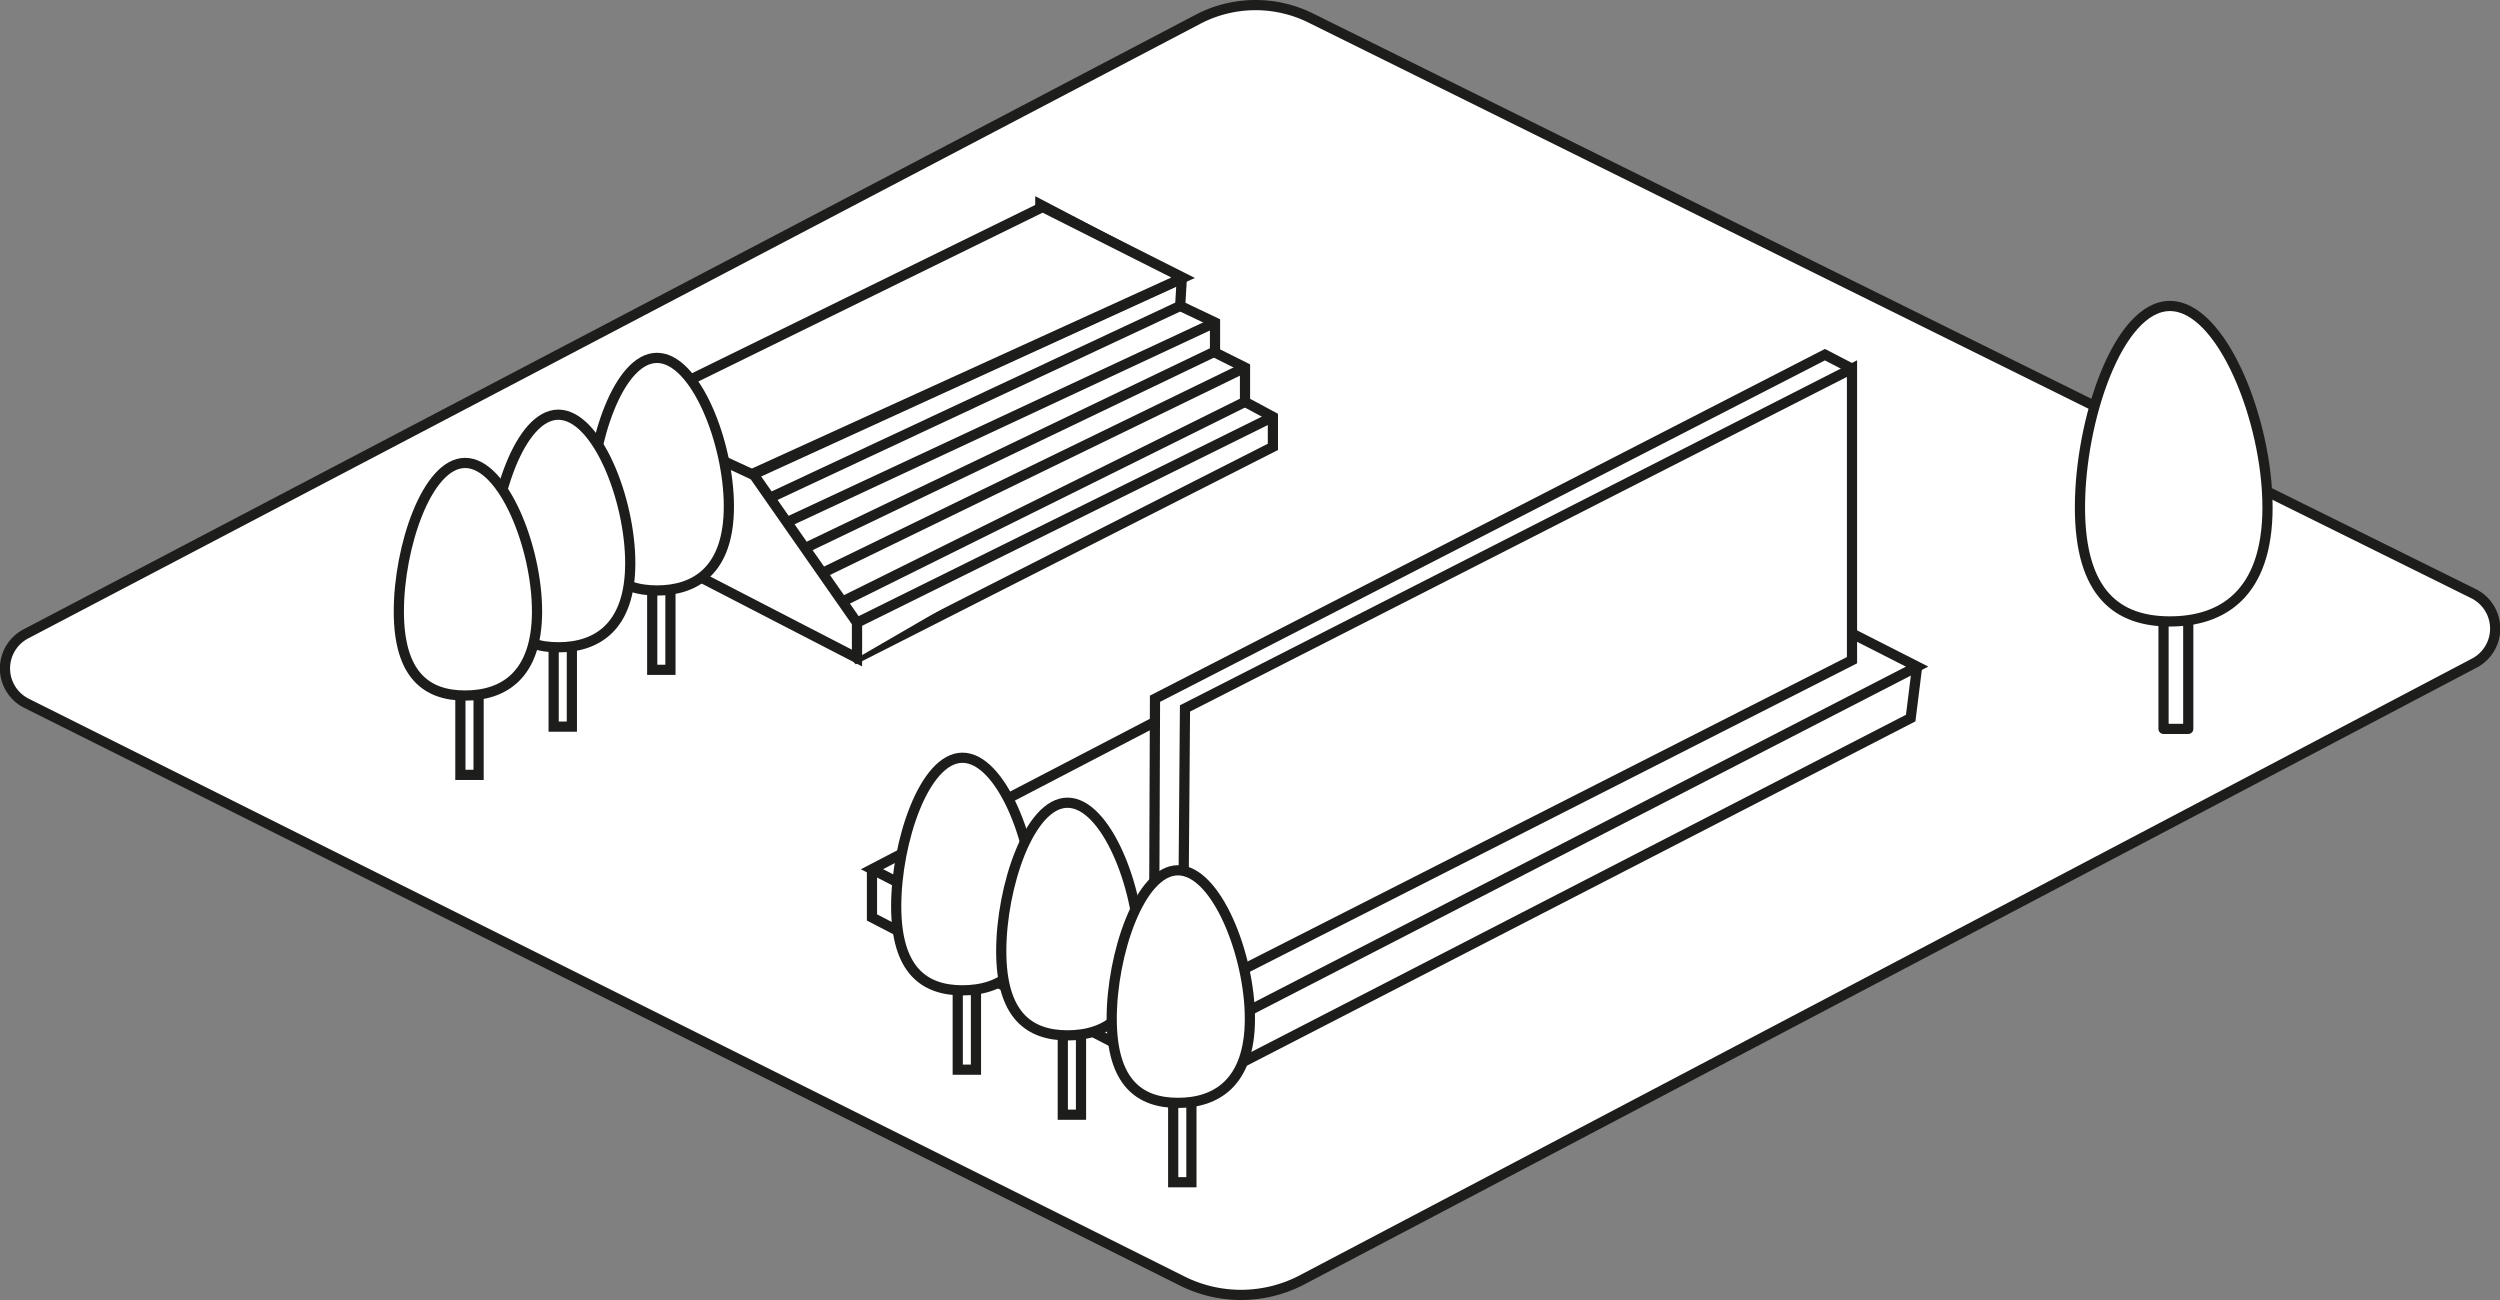 <?xml version="1.0" encoding="UTF-8"?> <svg xmlns="http://www.w3.org/2000/svg" viewBox="0 0 490.24 254.92"><rect x="0" y="0" width="490.24" height="254.92" fill="#808080" stroke="none"/><defs><style>.cls-1,.cls-3{fill:#fff;}.cls-1,.cls-2,.cls-3{stroke:#1d1d1b;stroke-width:2px;}.cls-1,.cls-2{stroke-miterlimit:10;}.cls-2{fill:none;}.cls-3{stroke-linejoin:round;}</style></defs><g id="Слой_2" data-name="Слой 2"><g id="Слой_1-2" data-name="Слой 1"><path class="cls-1" d="M255.14,251.07l230-121a7.65,7.65,0,0,0-.08-13.65L257.08,3.56a24.36,24.36,0,0,0-21.88.07L5.19,124.24a7.65,7.65,0,0,0,0,13.67L231.82,251.2A25.76,25.76,0,0,0,255.14,251.07Z"></path><polyline class="cls-1" points="170.99 170.45 170.99 179.91 234.69 212.91 374.68 140.81 375.94 130.72"></polyline><polyline class="cls-1" points="362.7 123.99 375.94 130.72 235.1 203.24 170.99 170.45 272.73 117.48 362.7 123.99"></polyline><polygon class="cls-1" points="168.05 129.04 249.61 87.63 249.61 81.74 244.14 78.8 244.14 72.07 238.26 69.13 238.26 63.24 231.43 59.99 231.74 54.63 204 40.12 204 65.98 129.59 85.74 168.05 129.04"></polygon><polyline class="cls-1" points="249.61 81.74 168.05 122.1 168.05 129.04"></polyline><polyline class="cls-2" points="244.14 78.8 162.38 119.37 168.05 122.1"></polyline><polyline class="cls-2" points="244.14 72.07 160.27 112.85 162.38 119.37"></polyline><polyline class="cls-2" points="238.26 68.92 155.44 108.65 159.85 113.06"></polyline><polyline class="cls-2" points="238.26 63.24 153.55 102.76 155.44 108.65"></polyline><polyline class="cls-2" points="153.13 103.18 148.08 98.98 231.43 59.99"></polyline><polyline class="cls-2" points="231.74 54.63 148.08 92.88 148.29 98.98"></polyline><polygon class="cls-1" points="204.46 40.59 121.81 81.11 123.28 105.92 168.05 129.04 168.05 122.1 147.66 92.88 232 54.46 204.46 40.59"></polygon><line class="cls-1" x1="147.66" y1="93.09" x2="121.81" y2="81.11"></line><rect class="cls-1" x="127.9" y="114.32" width="3.57" height="17.03"></rect><path class="cls-1" d="M128.83,70.18c-7.49,0-13,16.52-13,29.11s5.52,16.5,13,16.5,14.1-3.9,14.1-16.5S136.32,70.18,128.83,70.18Z"></path><rect class="cls-1" x="187.81" y="192.73" width="3.57" height="17.03"></rect><path class="cls-1" d="M188.74,148.59c-7.49,0-13,16.51-13,29.11s5.53,16.5,13,16.5,14.1-3.91,14.1-16.5S196.23,148.59,188.74,148.59Z"></path><rect class="cls-1" x="108.57" y="125.46" width="3.57" height="17.03"></rect><path class="cls-1" d="M109.49,81.32c-7.48,0-13,16.52-13,29.11s5.53,16.5,13,16.5,14.1-3.9,14.1-16.5S117,81.32,109.49,81.32Z"></path><rect class="cls-1" x="90.28" y="134.92" width="3.57" height="17.03"></rect><path class="cls-1" d="M91.21,90.78c-7.49,0-13,16.52-13,29.11s5.53,16.5,13,16.5,14.1-3.9,14.1-16.5S98.69,90.78,91.21,90.78Z"></path><polyline class="cls-1" points="231.95 196.09 226.28 193.15 226.49 137.02 357.86 69.55 363.12 72.28"></polyline><path class="cls-1" d="M232,196.09l131.17-66.63V72.28L232.37,138.92S231.9,196,232,196.09Z"></path><rect class="cls-1" x="208.41" y="201.56" width="3.57" height="17.03"></rect><path class="cls-1" d="M209.34,157.41c-7.49,0-13,16.52-13,29.12s5.53,16.5,13,16.5,14.1-3.91,14.1-16.5S216.83,157.41,209.34,157.41Z"></path><rect class="cls-1" x="230.06" y="214.8" width="3.57" height="17.03"></rect><path class="cls-1" d="M231,170.66c-7.49,0-13,16.51-13,29.11s5.53,16.5,13,16.5,14.1-3.91,14.1-16.5S238.48,170.66,231,170.66Z"></path><rect class="cls-3" x="424.26" y="119.84" width="4.85" height="23.09"></rect><path class="cls-3" d="M425.52,60c-10.15,0-17.65,22.4-17.65,39.49s7.5,22.37,17.65,22.37,19.13-5.29,19.13-22.37S435.68,60,425.52,60Z"></path></g></g></svg> 